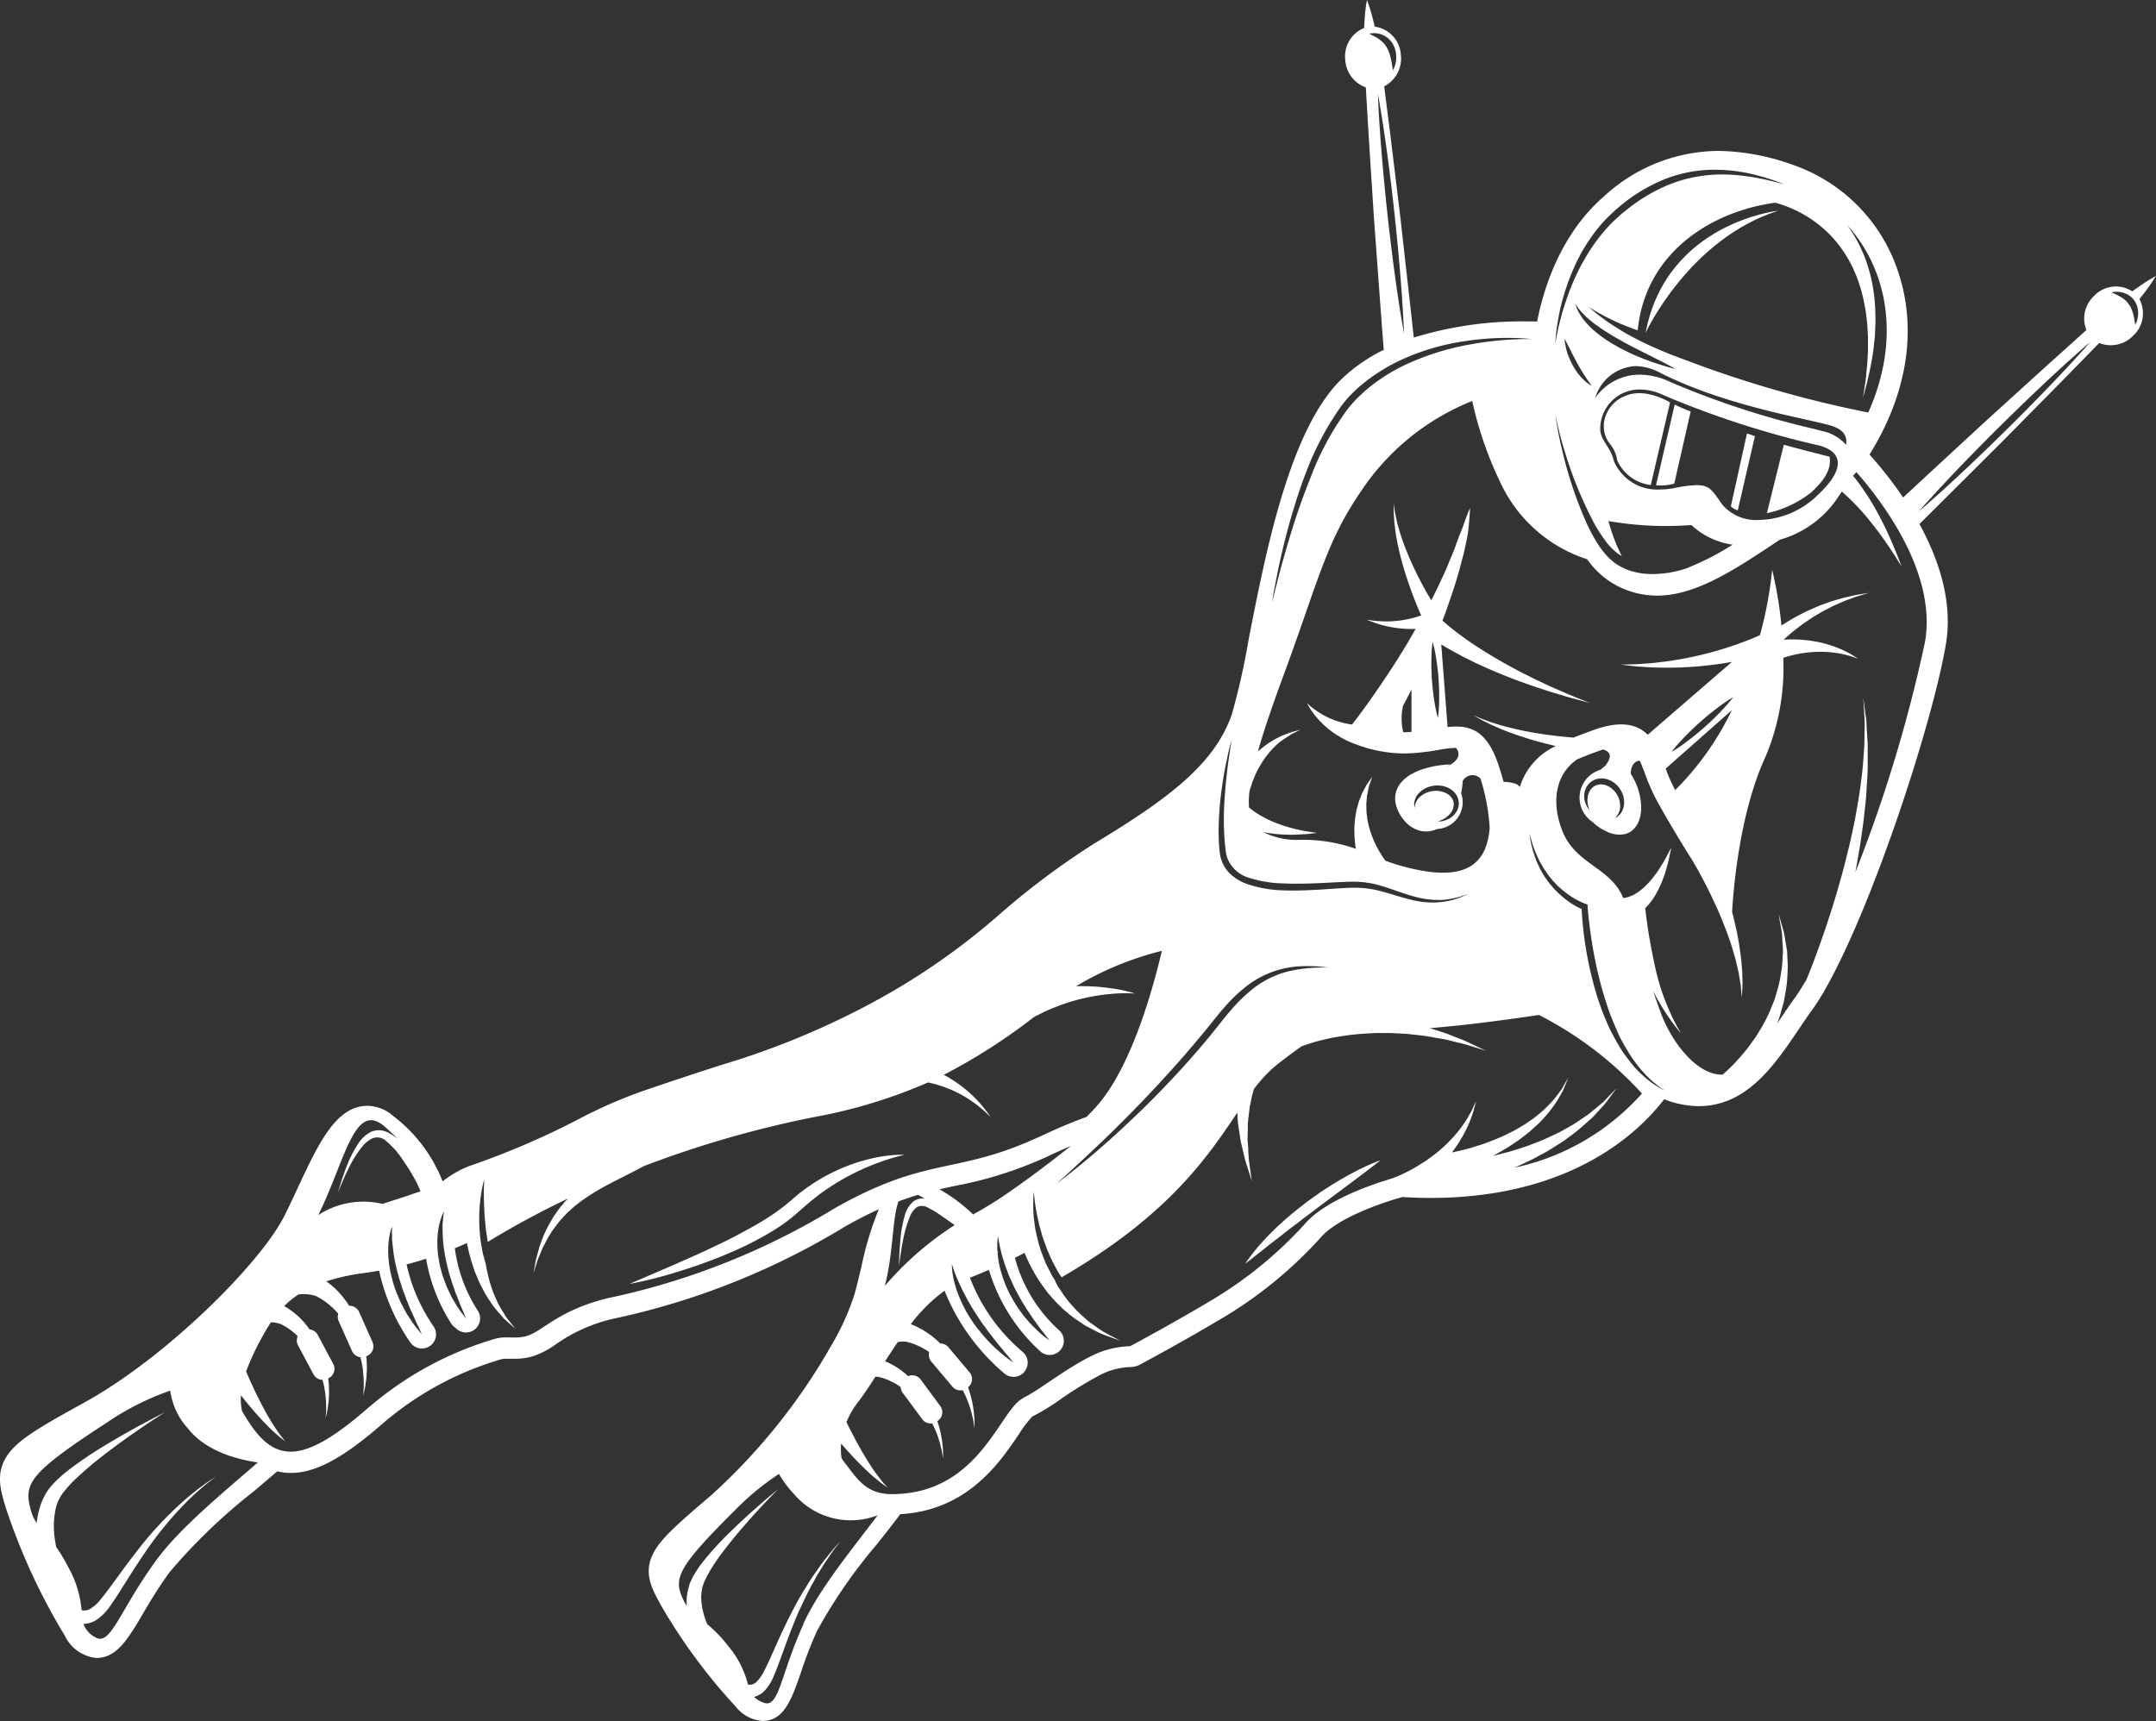 <svg id="Group_17" data-name="Group 17" xmlns="http://www.w3.org/2000/svg" xmlns:xlink="http://www.w3.org/1999/xlink" width="162.806" height="130" viewBox="0 0 162.806 130">
  <rect x="0" y="0" width="162.806" height="130" fill="#333333" stroke="none"/>
  <defs>
    <clipPath id="clip-path">
      <rect id="Rectangle_10" data-name="Rectangle 10" width="162.806" height="130" fill="#fff"/>
    </clipPath>
  </defs>
  <g id="Group_8" data-name="Group 8" clip-path="url(#clip-path)">
    <path id="Path_6" data-name="Path 6" d="M6.468,105.873c6.11-3.386,13.21-10.457,15.015-14.055.341-.681.68-1.407,1.007-2.11,1.548-3.319,2.883-6.186,5.25-6.186a3,3,0,0,1,1.945.761,11.439,11.439,0,0,1,3.737,4.938l.081-.057a7.786,7.786,0,0,1,1.949-1.1,60.072,60.072,0,0,0,8.135-3.482,36.72,36.72,0,0,1,5.054-2.214c2.405-.823,4.262-1.427,5.755-1.911a60.727,60.727,0,0,0,11.393-4.684A51.721,51.721,0,0,0,75.659,68.9,58.386,58.386,0,0,1,82.7,63.666c5.684-3.433,9.01-5.993,10.311-9.688a52.721,52.721,0,0,0,1.272-5.648c1.317-6.745,3.121-15.981,7.085-19.762a12.7,12.7,0,0,1,3.125-2.146c-.1-1.234-.2-2.591-.307-4.021-.14-1.915-.289-3.958-.439-6-.132-2.044-.263-4.088-.386-6-.079-1.343-.154-2.621-.223-3.8a2.348,2.348,0,0,1-1.553-2.073,2.308,2.308,0,0,1,1.426-2.414c.01-.247.024-.478.038-.685A11.967,11.967,0,0,1,103.222,0a11.969,11.969,0,0,1,.431,1.374c.051.194.1.41.158.639a2.284,2.284,0,0,1,1.973,2.157,2.341,2.341,0,0,1-1.26,2.348c.146,1.155.305,2.408.473,3.727.231,1.906.478,3.939.725,5.973.228,2.035.458,4.07.671,5.978.132,1.159.254,2.264.365,3.3a27.594,27.594,0,0,1,8.366-1.221c.346,0,.665,0,.951.014.437-2.28,1.675-6.548,5.061-9.469a12.835,12.835,0,0,1,8.629-3.422,17.135,17.135,0,0,1,5.5,1.011,12.761,12.761,0,0,1,8.1,8.211c1.419,4.339.638,9.165-2.193,13.712a29.884,29.884,0,0,1,2.537,3.244q.832-.774,1.725-1.6l4.539-4.194,4.576-4.154,3-2.7a2.339,2.339,0,0,1,.562-2.559,2.273,2.273,0,0,1,2.907-.364c.186-.138.366-.266.529-.377a12.745,12.745,0,0,1,1.252-.783,12.418,12.418,0,0,1-.833,1.219c-.124.163-.262.34-.411.527a2.3,2.3,0,0,1-.465,2.756,2.337,2.337,0,0,1-2.57.557l-2.835,2.9-4.34,4.4c-1.489,1.486-2.98,2.97-4.376,4.361-.7.7-1.38,1.376-2.027,2.014,1.456,2.656,2.549,5.884,1.992,9.117-1.066,6.181-5.652,20.08-9.2,26.181l-.043.128-.026-.01c-.287.488-.568.93-.839,1.3-.328.454-.649.93-.989,1.433-1.843,2.727-3.931,5.818-7.572,5.818a7.2,7.2,0,0,1-2.6-.524c-1.863,2.447-6.98,7.455-17.635,7.455-.694,0-1.409-.022-2.128-.066-1.473.4-4.859,1.554-6.14,3.023a32.1,32.1,0,0,1-7.816,6.328c-2.748,1.637-5.824,3.283-5.855,3.3a1.587,1.587,0,0,1-.755.19h-.03a5.411,5.411,0,0,0-2.114.537,27.657,27.657,0,0,0-3.114,1.9,16.1,16.1,0,0,1-2.13,1.3,9.288,9.288,0,0,0-1.025,1.361c-1.466,2.167-3.888,5.723-8.938,6.013-.542.724-1.136,1.476-1.745,2.246a38.948,38.948,0,0,0-4.554,6.591,32.115,32.115,0,0,0-1.2,3.1c-.711,2.055-1.273,3.68-2.917,3.68a2.843,2.843,0,0,1-2.029-1.1,42.849,42.849,0,0,1-5.58-7.55c-.746-1.342-1.391-2.5-.634-4,.557-1.106,1.826-2.217,4.415-4.427a45.7,45.7,0,0,0,8.74-10.769c.081-.151.165-.3.252-.438a18.86,18.86,0,0,0,1.807-3.989c.18-.666.349-1.373.513-2.055a24.249,24.249,0,0,1,1.308-4.321c-.768.349-1.606.774-2.537,1.3A55.9,55.9,0,0,1,46.24,99.618a12.385,12.385,0,0,0-4.246,1.9,6.606,6.606,0,0,1-1.778.928,4.925,4.925,0,0,1-1.394.18c-.109,0-.216,0-.323,0-.083,0-.166,0-.251,0a1.41,1.41,0,0,0-.432.046,24.014,24.014,0,0,0-8.91,4.839c-3,2.62-5.075,3.738-6.945,3.738a4.408,4.408,0,0,1-1.024-.123c-.57.494-1.164,1-1.771,1.51a42.9,42.9,0,0,0-6.372,6.124,35.414,35.414,0,0,0-1.978,3.084c-1.16,1.962-2,3.379-3.536,3.379a2.962,2.962,0,0,1-2.38-1.673A47.291,47.291,0,0,1,.53,114.158c-.513-1.616-.956-3.011.194-4.47.845-1.074,2.461-2,5.745-3.814M104.723,3.6a1.934,1.934,0,0,1,.137.273c.026.1.079.19.1.29s.055.194.074.288.035.185.056.269c.055.354.092.59.092.59a1.743,1.743,0,0,0,.213-.586,2.162,2.162,0,0,0,.025-.65,2.042,2.042,0,0,0-.073-.371,2.388,2.388,0,0,0-.16-.367,1.639,1.639,0,0,0-.243-.324,1.367,1.367,0,0,0-.3-.249,1.271,1.271,0,0,0-.323-.158,1.07,1.07,0,0,0-.3-.076,1.443,1.443,0,0,0-.457-.011c-.109.011-.17.024-.17.024s.057.034.151.082c.048.024.1.053.17.081a2.086,2.086,0,0,1,.2.114,1.736,1.736,0,0,1,.225.143,1.833,1.833,0,0,1,.22.177,1.553,1.553,0,0,1,.2.215,1.137,1.137,0,0,1,.168.247m1.258,20.813c-.031-.5-.061-1.21-.123-2.063-.117-1.7-.319-3.973-.563-6.236s-.537-4.523-.789-6.213c-.122-.846-.247-1.549-.324-2.042l-.137-.772s.012.285.034.784.06,1.21.123,2.061c.117,1.705.319,3.974.563,6.238s.539,4.523.791,6.213c.122.845.246,1.548.323,2.04l.137.773s-.012-.285-.034-.784m55.105-.674c.021.084.037.168.056.246.056.312.082.544.082.544a1.463,1.463,0,0,0,.2-.542,1.8,1.8,0,0,0,.007-.608,1.613,1.613,0,0,0-.089-.344,1.53,1.53,0,0,0-.429-.613,1.919,1.919,0,0,0-.3-.2,2.389,2.389,0,0,0-.307-.119,1.48,1.48,0,0,0-.284-.051,1.438,1.438,0,0,0-.421,0c-.1.012-.155.025-.155.025s.052.03.14.073.218.088.355.171c.068.041.146.072.218.119l.22.15a1.775,1.775,0,0,1,.375.4,1.145,1.145,0,0,1,.143.237,2.715,2.715,0,0,1,.108.256c.024.088.058.174.076.259M147.011,36.75c1.265-1.154,2.918-2.727,4.541-4.329s3.212-3.239,4.382-4.491c.587-.622,1.061-1.158,1.4-1.525l.521-.588-.594.515c-.371.334-.912.8-1.541,1.381-1.266,1.154-2.919,2.727-4.542,4.329s-3.212,3.24-4.381,4.491c-.587.623-1.061,1.158-1.4,1.525l-.521.588.594-.515c.371-.334.912-.8,1.541-1.381M11.762,117.894c1.792-2.47,5.016-5.093,7.7-7.433l-.014-.01c-1.36-.19-3.857-.774-5.258-2.562a5.34,5.34,0,0,1-1.337-2.857,20.342,20.342,0,0,0-4.808,2.43c-5.869,3.821-6.27,4.591-5.719,6.594a3.1,3.1,0,0,0,.442.969,6.539,6.539,0,0,1,.338-1.469,4.972,4.972,0,0,1,.365-.768l.118-.185.03-.046a.66.66,0,0,1,.041-.056l.058-.076c.068-.094.179-.218.276-.33A10.246,10.246,0,0,1,5.215,111a29.06,29.06,0,0,1,2.576-1.747c.841-.516,1.641-.971,2.328-1.352,1.379-.758,2.317-1.222,2.317-1.222s-.887.557-2.176,1.448c-.644.447-1.389.978-2.164,1.57a28.466,28.466,0,0,0-2.326,1.95,9.216,9.216,0,0,0-1,1.091,3.2,3.2,0,0,0-.556,1.172,6.391,6.391,0,0,0-.06,2.413c.026.18.056.352.088.515a12.948,12.948,0,0,1,.966,1.625,7.963,7.963,0,0,1,.953,3.151l.007,0a.849.849,0,0,0,.657-.109,2.887,2.887,0,0,0,.794-.732c.274-.328.552-.7.839-1.092.572-.781,1.182-1.631,1.826-2.452a27.252,27.252,0,0,1,3.934-4.173c.6-.5,1.123-.887,1.5-1.143s.6-.395.6-.395-.21.154-.567.433-.851.7-1.41,1.236a26.915,26.915,0,0,0-3.594,4.374c-.58.854-1.122,1.73-1.644,2.557-.262.412-.519.813-.792,1.189a3.763,3.763,0,0,1-.988,1.016,1.961,1.961,0,0,1-1.015.33,1.807,1.807,0,0,0,.856.99c1.18.767,1.8-1.9,4.6-5.752m16.092-11.6a25.623,25.623,0,0,1,9.5-5.165,2.98,2.98,0,0,1,.9-.114c.19,0,.38.007.573.007a3.332,3.332,0,0,0,.952-.117c1.183-.34,2.353-1.921,6.08-2.846a54.364,54.364,0,0,0,17.184-6.807c7.135-4.035,9.128-2.431,15.619-5.472,1.3-.608,2.416-1.067,3.383-1.419q.289-.289.556-.578c2.079-2.188,3.828-6.488,5.137-11.965a23.735,23.735,0,0,0-6.48,2.671c.277-.007.55,0,.814,0a15.168,15.168,0,0,1,1.873.164,11,11,0,0,1,1.769.39,10.892,10.892,0,0,0-1.783.027,14.588,14.588,0,0,0-1.787.261c-.32.072-.65.14-.979.241-.331.084-.66.195-.984.31s-.642.251-.953.375-.6.29-.886.424c-.1.046-.192.1-.287.155a44.513,44.513,0,0,1-6.791,4.349l.359.191.469.3a9.475,9.475,0,0,1,.838.622,8.185,8.185,0,0,1,.683.627,6.38,6.38,0,0,1,.524.572,5.283,5.283,0,0,1,.372.463c.194.264.305.415.305.415l-.375-.351a5.443,5.443,0,0,0-.443-.383,6.458,6.458,0,0,0-.6-.454,7.982,7.982,0,0,0-.75-.472,8.9,8.9,0,0,0-.879-.429l-.477-.19-.5-.159c-.165-.058-.343-.091-.514-.135-.068-.016-.138-.027-.206-.042a38.688,38.688,0,0,1-8.6,2.616A79.321,79.321,0,0,0,48.6,88.081l-.077.042c-.3.165-.774.411-1.3.676s-1.152.578-1.785.936c-.323.174-.635.374-.961.572-.31.215-.632.428-.926.673a4.488,4.488,0,0,0-.437.372c-.138.132-.29.251-.413.393l-.382.413c-.122.14-.228.29-.341.433a9.4,9.4,0,0,0-.586.871c-.164.293-.3.58-.439.841-.112.274-.213.525-.305.748s-.141.428-.2.592l-.164.522s.036-.2.1-.539c.036-.17.057-.385.124-.619s.134-.5.212-.794c.105-.283.21-.594.341-.918a9.859,9.859,0,0,1,.494-.984c.1-.164.192-.336.3-.5l.35-.49c.114-.169.258-.315.387-.475.092-.113.192-.216.293-.32A66.61,66.61,0,0,0,36.833,93.8c-.011-.058-.022-.117-.032-.174-.037-.339-.11-.668-.132-.993S36.6,92,36.588,91.7s-.029-.582-.04-.844c-.01-.524-.02-.964,0-1.271s.016-.487.016-.487a4.743,4.743,0,0,0-.119.473,11.837,11.837,0,0,0-.2,1.273,12.338,12.338,0,0,0-.042,1.827c.009.335.053.68.089,1.03.06.349.112.7.192,1.055.072.249.135.5.21.747a4.063,4.063,0,0,0,.105.568,8.153,8.153,0,0,0,.271,1.021,6.452,6.452,0,0,0,.35.93,5.92,5.92,0,0,0,.4.8l.4.655c.14.18.264.336.365.465l.324.41-.39-.346-.452-.4-.519-.592a6.416,6.416,0,0,1-.557-.753,7.016,7.016,0,0,1-.54-.906,8.884,8.884,0,0,1-.478-1.029c-.166-.355-.258-.736-.392-1.11-.11-.38-.2-.765-.289-1.144-.011-.063-.024-.125-.036-.189-.248.113-.555.247-.911.393a11.478,11.478,0,0,0,1.749,4.74,1.064,1.064,0,0,1-1.692,1.276,1.046,1.046,0,0,1-.334-.334,13.178,13.178,0,0,1-1.893-4.889c-.46.148-.952.293-1.472.431a13.1,13.1,0,0,0,2.034,4.674,1.068,1.068,0,1,1-1.78,1.18,15.173,15.173,0,0,1-2.33-5.388c-.4.076-.817.145-1.242.2a15.241,15.241,0,0,0-2.744.611l.06.045.215.16.246.211a6.264,6.264,0,0,1,.85.923q.188.246.354.509a.789.789,0,0,1,.753.467l1.01,2.27a.79.79,0,0,1-.4,1.044l-.07.031c0,.021.006.043.007.063a9.471,9.471,0,0,1,.037.968c-.024.3-.02.572-.061.812s-.052.447-.1.616c-.074.335-.117.527-.117.527s.014-.2.038-.537c.02-.169,0-.379,0-.614s-.036-.5-.056-.788a9.117,9.117,0,0,0-.171-.915c0-.02-.012-.041-.017-.062a.788.788,0,0,1-.635-.46l-1.01-2.27a.775.775,0,0,1-.03-.555c-.117-.135-.238-.264-.364-.386a5.1,5.1,0,0,0-.782-.635l-.186-.122-.236-.127-.117-.062-.057-.031.026.016h-.009l-.012,0-.025-.007a1.666,1.666,0,0,0-.191-.052,3.013,3.013,0,0,0-.751-.07c-.1,0-.2.011-.3.02a6.793,6.793,0,0,0-1.082.881,4.4,4.4,0,0,1,.453.284c.141.11.264.182.431.335a4.316,4.316,0,0,1,.448.423,4.544,4.544,0,0,1,.391.454c.068.083.127.174.189.261a.8.8,0,0,1,.623.415l1.17,2.192a.79.79,0,0,1-.325,1.07l-.056.03c.009.073.022.148.027.22.04.329.032.643.04.928-.021.287-.02.547-.057.777s-.05.429-.092.59c-.071.323-.112.506-.112.506s.014-.187.037-.515c.017-.163,0-.362,0-.588s-.035-.48-.056-.756c-.048-.273-.083-.57-.168-.874-.014-.06-.034-.122-.05-.181a.787.787,0,0,1-.675-.415l-1.172-2.192a.787.787,0,0,1-.025-.685c-.027-.026-.052-.056-.079-.082a3.549,3.549,0,0,0-.379-.325,3.245,3.245,0,0,0-.372-.263c-.1-.077-.289-.163-.427-.242a2.086,2.086,0,0,0-.352-.1,2.924,2.924,0,0,0-.411-.045,14.65,14.65,0,0,0-.745,1.266,17.967,17.967,0,0,0-1.129,2.451c.034.079.068.161.107.251.256.588.613,1.368,1.007,2.131.2.381.4.757.607,1.106s.406.665.587.933.343.485.465.628l.187.232-.236-.182c-.155-.114-.359-.3-.607-.514s-.516-.493-.8-.792-.58-.628-.865-.963-.581-.7-.844-1.029a4.24,4.24,0,0,0,.084,1.188c.174.3.356.59.537.866.938,1.431,1.9,2.2,3.135,2.2,1.447,0,3.274-1.055,5.891-3.342m32.825,16.346c1.168-2.586,3.64-5.59,5.613-8.2a5.628,5.628,0,0,1-6.346-1.63,8.174,8.174,0,0,1-1.11-1.491,19.741,19.741,0,0,0-3.306,2.728c-4.49,4.454-4.7,5.21-3.86,6.891a3.007,3.007,0,0,0,.2.336c0-.189-.01-.376,0-.572a4.4,4.4,0,0,1,.138-.777l.055-.195.027-.1.015-.041,0,0,0-.01.01-.021.019-.04.149-.325c.115-.222.271-.473.411-.69s.293-.415.449-.608c.312-.392.638-.763.966-1.122s.66-.7.988-1.015c.654-.644,1.282-1.221,1.827-1.708,1.092-.971,1.849-1.58,1.849-1.58s-.69.685-1.673,1.757c-.49.539-1.052,1.174-1.628,1.872-.289.349-.577.716-.864,1.092s-.557.768-.812,1.167c-.128.2-.236.4-.355.6-.1.2-.187.369-.273.578l-.114.339-.015.042-.007.021,0,.01,0,0c0,.01.022-.063.011-.03l-.011.074-.025.149a3.39,3.39,0,0,0-.042.593,5.176,5.176,0,0,0,.185,1.155,7.475,7.475,0,0,0,.264.771A10.567,10.567,0,0,1,55,124.334a7.277,7.277,0,0,1,1.481,2.891.851.851,0,0,0,.094.02.737.737,0,0,0,.547-.21,2.974,2.974,0,0,0,.561-.791c.177-.341.355-.717.532-1.116.357-.794.733-1.657,1.144-2.5.2-.423.419-.841.634-1.251s.437-.807.67-1.182.452-.738.676-1.074.451-.643.652-.931.413-.532.586-.758.34-.411.474-.566l.422-.483-.386.513c-.123.163-.276.357-.431.6s-.348.494-.527.793-.39.613-.578.966-.4.716-.591,1.107-.383.8-.576,1.21-.366.844-.536,1.276c-.345.861-.655,1.736-.958,2.563-.15.412-.3.814-.47,1.2a3.709,3.709,0,0,1-.678,1.085,1.735,1.735,0,0,1-.8.472,2.06,2.06,0,0,0,.711.427c1.178.468,1.249-2.012,3.025-5.941m16.593-17.084c1.026-.444,3.133-2.171,5.219-3.193a6.934,6.934,0,0,1,2.833-.7h.016s3.042-1.625,5.791-3.263a30.728,30.728,0,0,0,7.428-6c1.553-1.781,5.065-2.966,6.531-3.4l.086-.031c.05-.017.13-.047.241-.093.216-.087.527-.223.892-.412.184-.093.381-.2.585-.32s.415-.253.635-.391.436-.3.654-.463.441-.334.643-.525a8.018,8.018,0,0,0,.606-.572q.143-.149.287-.294l.257-.305a5.716,5.716,0,0,0,.465-.6,4.825,4.825,0,0,0,.377-.573q.162-.279.293-.506l.189-.411c.105-.23.166-.36.166-.36s-.037.139-.1.383c-.034.123-.072.272-.118.443l-.2.561a5.457,5.457,0,0,1-.282.65,6.136,6.136,0,0,1-.37.706c-.071.119-.141.242-.213.366s-.161.237-.244.357c-.092.143-.194.282-.3.418.248-.05.535-.113.859-.192.262-.074.554-.139.85-.237s.618-.19.938-.312.649-.252.982-.391.654-.314.988-.472c.315-.184.64-.359.942-.555.29-.212.606-.392.861-.622a7.858,7.858,0,0,0,.747-.659,8.284,8.284,0,0,0,.608-.659c.17-.223.325-.427.462-.608s.215-.367.3-.508l.256-.452-.194.482c-.066.151-.13.345-.235.552s-.244.431-.386.68a8.734,8.734,0,0,1-.535.76,8.432,8.432,0,0,1-.683.787c-.238.276-.535.5-.812.768-.289.248-.6.475-.911.714-.324.211-.639.443-.969.633s-.654.39-.98.55l0,0c.408-.088.817-.206,1.241-.313.469-.138.943-.292,1.416-.451.459-.187.939-.34,1.381-.554s.9-.393,1.3-.638a11.513,11.513,0,0,0,1.163-.694l.521-.355.249-.169.221-.185.8-.664c.225-.211.4-.413.56-.572l.485-.506-.415.566c-.137.177-.289.406-.488.648l-.715.777-.2.218-.23.2-.484.432a12.341,12.341,0,0,1-1.1.871c-.384.308-.823.554-1.255.835s-.9.505-1.359.763c-.468.231-.942.455-1.414.664l-.046.019a17.871,17.871,0,0,0,9.631-5.6,27.161,27.161,0,0,0-7.779-5.934c-2.055.307-5.484.783-8.238.992l1.005.326c.388.122.74.284,1.071.408s.633.242.89.374l.673.318.583.276-.617-.191-.706-.217c-.269-.092-.586-.156-.925-.241s-.7-.185-1.1-.248l-1.235-.215-1.325-.15c-.454-.022-.912-.057-1.37-.07-.459.007-.915-.015-1.364.017s-.887.045-1.308.1c-.423.037-.828.105-1.209.166s-.737.14-1.062.216-.621.154-.876.235-.474.153-.654.212l-.146.056c-.509.35-1.082.776-1.765,1.306a10.316,10.316,0,0,0-1.839,1.921,5.931,5.931,0,0,0-.208.808l-.115.551c-.022.187-.043.374-.066.558s-.041.371-.062.555-.011.366-.017.546c0,.36-.035.711,0,1.043s.038.649.057.939a7.493,7.493,0,0,0,.086.794c.032.236.061.442.084.612.047.341.074.536.074.536l-.164-.515c-.052-.164-.115-.364-.187-.593a7.3,7.3,0,0,1-.222-.778c-.068-.29-.143-.6-.221-.937s-.114-.694-.177-1.065c-.025-.187-.061-.376-.078-.571s-.024-.391-.035-.591c0-.035,0-.072-.006-.107-2.212,3.267-5.1,7.7-13.27,12.438-.11-.173-.235-.338-.328-.519l-.3-.563c-.2-.37-.344-.762-.509-1.128-.122-.383-.282-.742-.37-1.1-.051-.179-.1-.351-.148-.52s-.078-.335-.115-.493c-.078-.315-.119-.612-.176-.871-.035-.262-.077-.491-.093-.681-.046-.38-.056-.6-.056-.6l-.017.158c-.01.1-.027.254-.03.447s0,.427,0,.7c.02.268.019.576.072.9.021.165.043.338.067.515s.073.359.112.545a11.9,11.9,0,0,0,.313,1.163l.227.6a4.316,4.316,0,0,0,.261.6l.3.594c.093.184.212.352.321.527l-.02.011.2.385.357.53a7.779,7.779,0,0,0,.773.983,7.417,7.417,0,0,0,.839.828c.143.123.269.261.416.362l.422.3a8.333,8.333,0,0,0,.755.505l.622.329.546.288-.58-.21-.671-.243a8.81,8.81,0,0,1-.834-.4l-.475-.244c-.165-.084-.314-.206-.479-.313a7.858,7.858,0,0,1-1-.742,8.605,8.605,0,0,1-.967-.93l-.463-.518-.413-.567a10.873,10.873,0,0,1-.746-1.188c-.225-.406-.41-.824-.59-1.229l-.022-.057c-.217.114-.459.24-.727.372a11.288,11.288,0,0,0,3.365,5.5,1.067,1.067,0,1,1-1.476,1.543,13.628,13.628,0,0,1-3.852-6.131c-.443.192-.923.391-1.432.593a13.712,13.712,0,0,0,4,5.618,1.068,1.068,0,0,1-1.419,1.6,16,16,0,0,1-4.5-6.236,12.2,12.2,0,0,0-2.547,2.524c.043.019.088.035.133.055l.225.1a2.309,2.309,0,0,1,.247.12,5.115,5.115,0,0,1,.52.3,6.685,6.685,0,0,1,.93.721c.058.053.113.112.17.168a.781.781,0,0,1,.613.278l1.6,1.9a.791.791,0,0,1-.1,1.113l-.016.014c.036.107.073.215.108.319a9.068,9.068,0,0,1,.227.9,7.708,7.708,0,0,1,.112.768c.019.231.046.428.041.594,0,.329,0,.516,0,.516s-.03-.185-.079-.509c-.019-.161-.074-.354-.125-.573a7.25,7.25,0,0,0-.217-.725,8.512,8.512,0,0,0-.343-.822c-.041-.082-.084-.168-.128-.252a.79.79,0,0,1-.773-.261l-1.6-1.9a.79.79,0,0,1-.156-.716,5.475,5.475,0,0,0-.851-.479,3.677,3.677,0,0,0-.4-.16l-.1-.036-.12-.033-.237-.065a2.01,2.01,0,0,0-.668.021c-.329.482-.645.969-.952,1.45l.014.006.233.1c.082.038.179.092.268.139a4.216,4.216,0,0,1,.514.313c.168.105.316.235.473.356.081.066.154.139.232.209a.791.791,0,0,1,.949.253l1.478,2a.791.791,0,0,1-.165,1.106l-.056.042c.009.027.022.057.031.084a8.883,8.883,0,0,1,.241.886c.042.282.1.532.117.762s.047.424.042.59c0,.325,0,.511,0,.511l-.078-.5c-.019-.16-.078-.35-.127-.568s-.14-.455-.22-.716a8.566,8.566,0,0,0-.354-.807c-.012-.026-.029-.051-.041-.077a.786.786,0,0,1-.745-.309l-1.479-2a.791.791,0,0,1-.154-.437c-.093-.063-.185-.129-.279-.185a4.025,4.025,0,0,0-.436-.236,2.991,2.991,0,0,0-.421-.18c-.069-.024-.127-.05-.2-.073l-.246-.066-.12-.034-.03-.009h0l.027.009h-.019l-.047,0a1.3,1.3,0,0,0-.139,0c-.453.709-.89,1.37-1.319,1.925a6.4,6.4,0,0,0-.864,1.5l.024.05c.282.576.675,1.339,1.1,2.083.213.372.438.737.655,1.077s.437.644.629.9.365.469.494.606.2.223.2.223l-.246-.173c-.16-.105-.371-.278-.629-.484s-.539-.469-.838-.755-.607-.6-.908-.922-.609-.664-.885-.983a4.49,4.49,0,0,0,.035,1.1,4.608,4.608,0,0,0,.262.381c.853,1.066,1.53,2.337,3.525,2.337,6.666,0,8.186-6.492,9.941-7.252m59.067-31.449q.087-.214.226-.552c.228-.565.537-1.381.892-2.369.169-.5.367-1.03.549-1.6s.385-1.175.571-1.806.374-1.282.557-1.947.339-1.348.513-2.028c.156-.683.3-1.37.438-2.047.114-.68.244-1.348.338-2s.179-1.282.231-1.884.094-1.17.124-1.7c.007-.527.015-1.011.021-1.44s-.036-.8-.045-1.11c-.037-.617-.058-.969-.058-.969l.127.963c.031.307.113.679.124,1.11s.052.917.082,1.448c.007.531,0,1.107,0,1.718s-.066,1.25-.1,1.916-.132,1.347-.2,2.044c-.094.693-.187,1.4-.3,2.1-.114.633-.212,1.271-.336,1.894a109.412,109.412,0,0,0,5.266-17.417c.892-5.175-3.195-10.554-5.184-12.817l-.254.282q.177.21.382.48a18.785,18.785,0,0,1,1.577,2.506c.252.468.484.944.691,1.394s.388.872.537,1.239c.3.73.475,1.221.475,1.221s-.271-.451-.7-1.106c-.213-.328-.468-.7-.753-1.1s-.6-.809-.921-1.208a17.9,17.9,0,0,0-1.908-2.037c-.079-.071-.155-.137-.227-.2-.123.186-.248.375-.381.57a7.828,7.828,0,0,1-4.31,3.07c-.035.024-.067.047-.1.069-3.273,2.184-6.22,4.151-9.167,4.151a6.55,6.55,0,0,1-3.284-.895,6.446,6.446,0,0,1-1.988-1.852,10.916,10.916,0,0,1-6.557-5.808,27.777,27.777,0,0,1-2.121-6.145,18.123,18.123,0,0,0-8.417,6.845c-2.625,3.825-3.257,6.886-5.7,13.515-.982,2.66-1.633,4.567-2.069,6.114l.058-.055.29-.236a5.075,5.075,0,0,1,.585-.419,4.465,4.465,0,0,1,.58-.333l.272-.141.267-.1c.173-.065.324-.132.465-.174l.369-.1.319-.083-.3.148-.334.169c-.125.068-.258.166-.407.259l-.228.15L96.7,56a4.342,4.342,0,0,0-.465.417,4.817,4.817,0,0,0-.446.489l-.212.263-.191.282a7.5,7.5,0,0,0-.633,1.159c-.077.2-.161.38-.218.565s-.117.352-.161.513c-.007.031-.015.058-.022.088a6.179,6.179,0,0,0-.036,1.208c.1.086.233.192.4.31a7.119,7.119,0,0,0,.784.474,8.76,8.76,0,0,0,.989.439c.176.061.35.134.529.184s.351.113.524.154c.345.092.671.164.956.215s.522.083.689.112l.264.037-.264.031c-.169.016-.411.057-.7.069s-.635.038-1.007.038c-.186,0-.377-.01-.573-.015s-.395-.03-.6-.045c-.309-.031-.617-.081-.916-.139a5.65,5.65,0,0,0,2.791.582,12.034,12.034,0,0,1,4.206.68c-.01-.057-.02-.114-.029-.173-.036-.243-.058-.5-.077-.755,0-.261-.026-.518,0-.779a5.631,5.631,0,0,1,.076-.769c.02-.127.036-.251.06-.371s.062-.238.092-.355a4.091,4.091,0,0,1,.213-.652c.038-.1.076-.2.113-.293s.091-.177.134-.261c.089-.165.161-.318.241-.444l.221-.319.191-.273-.109.315c-.034.1-.076.218-.123.356s-.067.3-.105.474c-.017.087-.036.176-.055.268s-.017.192-.026.293a3.525,3.525,0,0,0-.025.622l.007.325c.009.109.026.221.04.331a4.671,4.671,0,0,0,.12.66c.038.218.125.432.184.64.076.206.153.407.237.6a8.118,8.118,0,0,0,.534.993c.117.185.225.339.319.465a15.619,15.619,0,0,0,2.717.743c3.823.7,4.967-.928,5.152-3.224a15.68,15.68,0,0,0-.688-3.713A.831.831,0,0,0,110.45,59c0,.092-.012.225-.032.392-.017.144-.042.321-.083.513a2.029,2.029,0,0,1-1.822,2.709,1.968,1.968,0,0,1-1.25.14,2.276,2.276,0,0,1-1.241-.808,2.939,2.939,0,0,1-.634-1.255,1.852,1.852,0,0,1,.319-1.469,2.747,2.747,0,0,1,.942-.788,4.421,4.421,0,0,1,.921-.382,7.042,7.042,0,0,1,1.409-.278,5.025,5.025,0,0,1,.541-.031s-.145.083-.388.216c.794-.35,1.294-.865.815-1.476a9.187,9.187,0,0,0-1.34.16,16.466,16.466,0,0,1-2.465.264,10.418,10.418,0,0,1-3.685-.663l0-.006c-.074-.025-.145-.047-.226-.078a7.038,7.038,0,0,1-1.75-.974c-.145-.1-.276-.227-.41-.338s-.249-.24-.366-.352-.215-.241-.314-.351a3.942,3.942,0,0,1-.257-.33c-.073-.105-.149-.194-.2-.285L98.8,53.3l-.12-.2.176.151.2.17c.074.068.174.129.272.2a3.608,3.608,0,0,0,.329.223c.123.071.243.154.38.221s.271.144.417.2.288.128.441.174a6.161,6.161,0,0,0,1.2.283l.211-.272c.314-.408.757-1,1.271-1.735s1.1-1.595,1.709-2.537c.307-.469.6-.967.915-1.467l.7-1.211a8.741,8.741,0,0,1-1.45-.071,8.554,8.554,0,0,1-.854-.159c-.268-.067-.514-.135-.72-.21s-.376-.137-.493-.184l-.184-.074.2.03c.124.02.3.05.515.066s.462.034.726.037a8.133,8.133,0,0,0,.824-.04,7.748,7.748,0,0,0,1.486-.292c.15-.045.268-.088.367-.125-.094-.207-.273-.614-.483-1.147a29.915,29.915,0,0,1-.977-2.914c-.145-.54-.273-1.082-.371-1.6s-.16-1-.2-1.41l-.037-.566c-.015-.168,0-.316-.006-.437,0-.241,0-.379,0-.379s.019.137.052.375c.02.119.029.264.067.427s.073.348.117.549c.1.4.228.856.395,1.339s.366.989.58,1.488a29.131,29.131,0,0,0,1.343,2.663q.151.264.278.475c.225-.439.451-.872.642-1.3.236-.51.475-1,.663-1.481s.4-.925.541-1.352.3-.81.439-1.153.236-.649.328-.9c.191-.5.315-.784.315-.784s-.007.305-.047.844c-.03.266-.051.594-.1.966s-.144.783-.238,1.235-.238.93-.369,1.443-.3,1.043-.475,1.594-.375,1.113-.576,1.687c-.083.246-.177.488-.273.731.047.043.1.093.163.146.254.228.644.544,1.129.906.242.182.51.374.8.571s.6.4.921.608c.65.4,1.357.827,2.081,1.218.362.195.724.4,1.088.575s.717.37,1.071.53l1.014.474.92.4c.568.256,1.055.434,1.39.576l.531.215-.552-.149c-.35-.1-.858-.22-1.453-.406l-.968-.29-1.072-.352c-.374-.118-.751-.264-1.141-.4s-.777-.294-1.168-.447c-.782-.307-1.551-.649-2.27-.983-.354-.179-.7-.339-1.024-.513s-.628-.334-.906-.494c-.236-.135-.449-.263-.647-.383l.479,6.241c1.5-.164,2.863.084,3.774,2.667.127.357.293.868.454,1.473.913.022,1.16.268,1.225.393a5.031,5.031,0,0,1,2.719-3.1c-.614-.143-1.28-.313-1.939-.51-.561-.173-1.117-.356-1.631-.551-.254-.1-.505-.189-.733-.293s-.449-.192-.647-.288c-.393-.194-.719-.356-.936-.49l-.346-.2.366.158c.23.107.571.231.979.376.2.072.431.135.666.21s.491.133.752.2c.524.133,1.087.249,1.653.354,1.133.2,2.276.328,3.134.395l.032,0c.485-.2,1-.392,1.541-.585,2.081-.741,3.278-.393,4.051.369l6.357-5.5c-.12.021-.24.043-.362.063-.691.115-1.43.208-2.171.272-.369.04-.741.05-1.1.073s-.722.019-1.069.029-.681-.01-1-.012-.616-.025-.89-.043c-.551-.029-1.008-.083-1.325-.12l-.5-.057.5-.012c.32-.006.777-.014,1.322-.061.272-.019.567-.036.877-.078s.638-.063.974-.12.683-.1,1.033-.17.7-.13,1.056-.218c.7-.158,1.4-.345,2.042-.546s1.232-.408,1.729-.6c.4-.154.735-.3,1-.418a29.723,29.723,0,0,0,.922-4.935,29.945,29.945,0,0,1,.7,4.21l.33-.215c.252-.15.5-.313.776-.454s.542-.29.823-.421.563-.252.841-.371.565-.208.833-.309.541-.165.791-.243.494-.13.717-.181.424-.1.608-.133l.473-.077.411-.067-.4.12-.457.137c-.176.051-.369.133-.581.208s-.442.159-.675.269-.489.2-.736.336-.511.248-.762.4-.513.292-.758.46-.494.326-.726.5-.458.351-.674.521q-.356.3-.663.585a9.932,9.932,0,0,1,2.343.129,8.379,8.379,0,0,1,1.285.326,5.991,5.991,0,0,1,.566.213,3.881,3.881,0,0,1,.488.225,5.71,5.71,0,0,1,.694.391l.254.159-.284-.1a5.666,5.666,0,0,0-.75-.218,3.96,3.96,0,0,0-.506-.1,5.58,5.58,0,0,0-.568-.074,7.777,7.777,0,0,0-1.23-.022,8.893,8.893,0,0,0-2.218.408l-.105.035a17.319,17.319,0,0,1-1.321,7.422c-2.017,4.335-2.46,10.269-2.543,11.769.027.1.053.206.082.308.088.381.176.763.263,1.138.07.38.148.748.2,1.111s.109.711.141,1.045.055.649.079.941c.006.292.014.558.019.8s-.016.443-.02.612c-.019.336-.029.53-.029.53s-.017-.192-.047-.529c-.021-.168-.021-.371-.067-.6l-.129-.772c-.065-.28-.135-.582-.209-.9s-.186-.648-.283-.99-.232-.689-.351-1.044c-.135-.349-.273-.7-.41-1.057-.153-.35-.292-.7-.452-1.041s-.308-.675-.469-.993c-.309-.64-.626-1.225-.9-1.723-.15-.267-.288-.506-.41-.717-.541-.854-1.731-2.768-2.763-4.663a14.785,14.785,0,0,1-.818-1.885c-.141-.376-.267-.7-.392-.985-.323-.025-.712.32-.679,1,.02.03.037.053.058.087a4.678,4.678,0,0,1,.556,1.293,4.345,4.345,0,0,1,.155.954,2.886,2.886,0,0,1-.146,1.152,1.782,1.782,0,0,1-.364.623A1.439,1.439,0,0,1,122.7,63a2.153,2.153,0,0,1-1.41-.213l-.145-.069-.14-.079a2.509,2.509,0,0,1-.253-.155,3.159,3.159,0,0,1-.489-.4,2.2,2.2,0,0,1,.6-3.947c.129-.117.252-.217.356-.3.382-.515.585-.988-.159-1.232-.052.019-.1.032-.155.052-.69.244-1.3.474-1.833.709-1.71,1.214-1.886,3.343-1.11,5.355,1,2.591,3.682,2.778,4.611,5.106l.032,0a1.3,1.3,0,0,0,.226-.046.905.905,0,0,0,.242-.074l.254-.1.253-.154a3.583,3.583,0,0,0,.505-.38,6.228,6.228,0,0,0,.47-.47,5.848,5.848,0,0,0,.417-.518,4.263,4.263,0,0,0,.361-.52l.307-.488c.175-.312.308-.581.407-.767l.154-.294s-.024.118-.067.324-.1.506-.185.864c-.052.176-.108.367-.166.57a4.7,4.7,0,0,1-.217.635,6.991,6.991,0,0,1-.285.673,7.483,7.483,0,0,1-.376.678,4.982,4.982,0,0,1-.487.644c-.065.068-.127.137-.19.2l.012,0,.045.411c.032.266.082.648.151,1.106s.16.992.268,1.564c.058.285.118.58.177.879s.132.608.2.9c.073.31.153.594.238.885s.184.575.28.848c.2.546.411,1.047.608,1.472a13.751,13.751,0,0,0,.732,1.383,13.87,13.87,0,0,1-.954-1.256c-.268-.391-.566-.86-.856-1.383-.1-.181-.2-.376-.3-.568.175.511.357,1.033.557,1.585.884,2.429,2.853,4.812,4.7,4.733.13-.11.273-.247.442-.4.184-.189.406-.392.623-.638s.459-.508.69-.805c.247-.287.462-.621.706-.954.22-.347.452-.707.657-1.09a11.255,11.255,0,0,0,.56-1.193l.248-.616c.062-.212.123-.423.185-.633a8.4,8.4,0,0,0,.28-1.256,7.653,7.653,0,0,0,.128-1.2c.01-.192.031-.381.031-.563s-.02-.357-.029-.526c-.025-.338-.019-.654-.066-.926s-.089-.511-.124-.706l-.109-.619s.065.218.176.6c.056.192.124.427.2.7s.105.586.169.927c.027.171.057.35.087.535s.021.38.032.58a8.154,8.154,0,0,1,0,1.257,8.909,8.909,0,0,1-.149,1.345q-.061.343-.123.689l-.189.68a7.983,7.983,0,0,1-.316.961c.442-.652.877-1.307,1.322-1.922.258-.357.527-.784.805-1.262M121.127,16.7a12.293,12.293,0,0,0-1.369,1.814,9.059,9.059,0,0,0-.535.941c-.168.312-.31.626-.441.936a16.974,16.974,0,0,0-.652,1.772,15.261,15.261,0,0,0-.39,1.541c-.093.465-.158.871-.2,1.208a9.812,9.812,0,0,0-.092,1.061s.015-.1.042-.276.084-.438.151-.768.168-.727.293-1.178.29-.953.483-1.494a16.378,16.378,0,0,1,.72-1.705c.141-.3.294-.6.472-.89.084-.149.171-.3.258-.451l.288-.444a12.863,12.863,0,0,1,1.352-1.716c.249-.276.537-.516.805-.779.278-.233.593-.485.892-.716a12.96,12.96,0,0,1,1.906-1.188,10.812,10.812,0,0,1,2.025-.8,11.482,11.482,0,0,1,2.009-.355c.325-.032.643-.029.951-.04.307.014.606.012.891.04.57.048,1.092.118,1.554.2l.644.122.544.128c.329.073.583.15.76.192s.269.071.269.071l-.261-.1c-.171-.058-.415-.169-.74-.266l-.535-.17-.64-.174a12.606,12.606,0,0,0-1.565-.3c-.29-.042-.6-.055-.911-.084-.316,0-.645-.024-.983-.006a10.065,10.065,0,0,0-2.106.29,10.349,10.349,0,0,0-2.137.789,13.208,13.208,0,0,0-2.008,1.231c-.309.243-.6.477-.9.738-.279.277-.58.534-.838.823M24.012,91.784a6.251,6.251,0,0,1,4.875-.856c.379-.125.767-.251,1.173-.381l.855-.277.158-.058c.227-.082.453-.159.676-.233a5.862,5.862,0,0,0-.252-.586,12.927,12.927,0,0,0-1.013-1.677,6.237,6.237,0,0,0-1.443-1.628.954.954,0,0,0-.889-.122,2.166,2.166,0,0,0-.8.638A8.617,8.617,0,0,0,26.3,88.293c-.264.53-.454.988-.591,1.307l-.2.505s.057-.19.155-.522.251-.807.467-1.365a8.832,8.832,0,0,1,.923-1.848,2.563,2.563,0,0,1,.906-.854,1.406,1.406,0,0,1,.7-.15,1.714,1.714,0,0,1,.683.189,3.324,3.324,0,0,1,.712.5,11.76,11.76,0,0,0-1.074-1.019c-2.248-1.878-2.956,2.761-4.958,6.753m5.349,3.59c.031.258.077.522.13.789.071.263.127.535.211.8s.168.527.277.777.206.5.324.727.236.449.349.657.244.388.356.56a7.994,7.994,0,0,0,.592.8l.242.287-.153-.344c-.093-.22-.257-.515-.413-.889-.081-.185-.17-.384-.269-.591s-.174-.439-.273-.668-.171-.478-.272-.72-.164-.5-.249-.75-.146-.509-.22-.76c-.052-.253-.125-.5-.169-.745s-.093-.479-.12-.706-.053-.439-.077-.639-.032-.382-.034-.545-.006-.307-.006-.424c0-.236.017-.374.017-.374a2.918,2.918,0,0,0-.122.359,5.356,5.356,0,0,0-.161.987,7.414,7.414,0,0,0,.04,1.416m5.589,3.911.227.29-.135-.344c-.083-.221-.235-.515-.371-.89-.072-.185-.15-.385-.238-.592s-.15-.439-.237-.668-.143-.478-.23-.719-.134-.5-.2-.75-.11-.506-.166-.756c-.036-.252-.087-.5-.112-.741s-.056-.477-.061-.7-.014-.434-.019-.632,0-.377.021-.536.026-.3.038-.415c.031-.231.06-.362.06-.362a2.606,2.606,0,0,0-.161.335,4.858,4.858,0,0,0-.262.949,6.72,6.72,0,0,0-.084,1.4c.012.256.036.52.071.786.053.264.087.536.156.8s.134.529.23.779.174.5.283.732.21.453.312.661.225.392.329.566a7.434,7.434,0,0,0,.552.805m38.9,1.1c.173.22.346.433.521.632s.357.382.526.557.346.323.5.464a8.813,8.813,0,0,0,.8.639l.316.223-.244-.3c-.154-.192-.392-.446-.65-.774l-.428-.516c-.144-.19-.3-.39-.458-.59s-.3-.428-.47-.64-.307-.451-.463-.676-.294-.462-.438-.69c-.125-.238-.278-.459-.391-.689s-.241-.446-.34-.659-.194-.417-.283-.6c-.16-.381-.287-.7-.366-.936s-.115-.367-.115-.367a3.273,3.273,0,0,0,.012.39,6.486,6.486,0,0,0,.181,1.013c.06.2.114.431.2.658a7.51,7.51,0,0,0,.287.714c.105.246.236.489.365.737s.285.488.439.727.321.47.494.69m12.086-16.9c-1.1,1.144-2.157,2.182-3.08,3.053s-1.7,1.6-2.248,2.094l-.866.781s.336-.258.923-.712,1.407-1.129,2.372-1.963,2.056-1.842,3.2-2.951c.573-.554,1.15-1.142,1.729-1.747s1.157-1.227,1.723-1.863,1.121-1.281,1.653-1.927,1.031-1.311,1.541-1.9a12.431,12.431,0,0,1,1.59-1.576,7,7,0,0,1,3.32-1.528,9.673,9.673,0,0,1,1.316-.16c.369-.022.66-.025.859-.026l.305,0-.3-.035a8.371,8.371,0,0,0-.863-.065,9.857,9.857,0,0,0-1.35.04,7.134,7.134,0,0,0-3.566,1.414,11.413,11.413,0,0,0-1.7,1.6c-.537.608-1.029,1.258-1.561,1.9s-1.075,1.287-1.63,1.924c-1.116,1.271-2.265,2.512-3.366,3.653M76.09,96.077c-.093-.241-.18-.477-.252-.7s-.134-.443-.194-.644c-.105-.4-.176-.747-.22-.99s-.055-.386-.055-.386a3.159,3.159,0,0,0-.051.391,5.891,5.891,0,0,0,0,.73,1.139,1.139,0,0,1,.043.151l-.031.006c0,.052.007.1.012.154.029.213.053.448.109.689a6.706,6.706,0,0,0,.194.756,9.692,9.692,0,0,0,.639,1.571c.145.249.283.5.433.743s.316.465.475.683.335.411.494.6.331.348.482.5a7.6,7.6,0,0,0,.776.685l.31.24-.235-.314c-.148-.2-.38-.465-.621-.812L78,99.58c-.133-.2-.271-.411-.422-.623l-.419-.681c-.14-.233-.266-.48-.4-.721s-.249-.493-.36-.741-.226-.49-.309-.736m-2.608-4.355.062-.034a28.433,28.433,0,0,0,2.769-1.73v-.006h.01c1.467-1.015,3.065-2.231,4.542-3.4q-.715.3-1.528.684a29.828,29.828,0,0,1-7.224,2.331c-.392.084-.779.168-1.172.258a12.283,12.283,0,0,1,2.54,1.9M92.705,57.079a30.065,30.065,0,0,0-.537,3.2c-.077.666-.125,1.395-.143,2.168-.01.386,0,.787.017,1.2.01.2.031.4.051.608a2.454,2.454,0,0,0,.046.326,1.718,1.718,0,0,0,.081.329,2.566,2.566,0,0,0,.75,1.159,3.733,3.733,0,0,0,1.2.7,9.278,9.278,0,0,0,2.686.478c.906.035,1.8,0,2.684-.05s1.742-.124,2.563-.148a7.75,7.75,0,0,1,2.317.3c.73.2,1.42.434,2.079.593a6.628,6.628,0,0,0,1.837.221,6.771,6.771,0,0,0,.769-.066c.232-.052.449-.081.638-.14l.5-.161.352-.155.293-.129-.3.1-.365.123-.5.119c-.186.046-.4.06-.63.1a6.4,6.4,0,0,1-.748.014,7.431,7.431,0,0,1-1.762-.314c-.635-.18-1.308-.439-2.048-.675a7.31,7.31,0,0,0-2.43-.387c-.851.015-1.709.078-2.584.114s-1.757.058-2.634.014a8.914,8.914,0,0,1-2.539-.413,2.5,2.5,0,0,1-1.678-1.528,1.373,1.373,0,0,1-.072-.274,1.993,1.993,0,0,1-.045-.285c-.022-.2-.045-.4-.067-.6-.031-.391-.057-.777-.063-1.158-.015-.757,0-1.478.052-2.141.092-1.328.223-2.434.34-3.2S93,55.889,93,55.889s-.125.428-.3,1.19m18.04-31.329a17.64,17.64,0,0,0-4.869,1.4,14.258,14.258,0,0,0-2.481,1.464c-.2.144-.391.309-.587.463s-.36.316-.552.494a8.608,8.608,0,0,0-.994,1.134,22.038,22.038,0,0,0-2.7,5.152c-.334.864-.607,1.715-.855,2.524s-.459,1.58-.643,2.295c-.367,1.43-.6,2.636-.767,3.479s-.233,1.33-.233,1.33l.33-1.309c.207-.833.531-2.016.949-3.423.209-.7.447-1.462.72-2.256s.586-1.623.923-2.472a21.613,21.613,0,0,1,2.688-5,10.259,10.259,0,0,1,.943-1.072l.532-.488c.184-.148.357-.3.549-.443a13.76,13.76,0,0,1,2.375-1.445,19.487,19.487,0,0,1,4.72-1.52,25.7,25.7,0,0,1,3.514-.422c.856-.04,1.347-.022,1.347-.022a12.751,12.751,0,0,0-1.348-.087,21.08,21.08,0,0,0-3.564.223m20.083,15.388a5.763,5.763,0,0,1-3.1-1.482,25.441,25.441,0,0,1-6.261-.3A13.787,13.787,0,0,0,122.464,42c-.083-.047-.166-.1-.248-.154a4.612,4.612,0,0,1-1.023-1.051,11.448,11.448,0,0,1-.85-1.342,30.175,30.175,0,0,1-2.231-5.519,23.8,23.8,0,0,1-.659-2.641,23.593,23.593,0,0,0,.505,2.683,30.384,30.384,0,0,0,1.929,5.711,12.277,12.277,0,0,0,.808,1.457,7.042,7.042,0,0,0,.5.671,4.427,4.427,0,0,0,.6.591,4.136,4.136,0,0,0,1.431.738,5.366,5.366,0,0,0,1.412.212,6.841,6.841,0,0,0,.8-.031c.127-.007.256-.022.383-.04h.009a6.511,6.511,0,0,0,.731-.138c.053-.012.114-.025.161-.037l.041-.01.031-.009c.209-.055.381-.107.5-.146l.21-.074,0-.012a19.635,19.635,0,0,0,3.334-1.724m-8.395-15.394c-.246-.14-.5-.272-.733-.421s-.474-.283-.69-.434-.423-.3-.623-.437c-.184-.154-.37-.29-.524-.434a5.746,5.746,0,0,1-.408-.406,4.269,4.269,0,0,1-.288-.344l-.228-.324s.045.135.137.377a2.737,2.737,0,0,0,.216.412,3.681,3.681,0,0,0,.35.5,6.618,6.618,0,0,0,.487.526,7.727,7.727,0,0,0,.607.516,8.037,8.037,0,0,0,.694.49c.241.159.5.3.748.449.516.273,1.039.531,1.544.736s.979.383,1.392.518c.825.271,1.395.4,1.395.4s-.505-.292-1.278-.678l-1.313-.662c-.479-.242-.985-.5-1.483-.777m-4.207.49a5.074,5.074,0,0,0,.2.647,6.044,6.044,0,0,0,.323.707,5.118,5.118,0,0,0,.427.654,3.886,3.886,0,0,0,.462.5,2.679,2.679,0,0,0,.382.294l.155.094-.1-.149c-.071-.089-.161-.225-.272-.381-.057-.077-.107-.17-.17-.258s-.117-.192-.181-.292c-.123-.2-.251-.422-.371-.645-.246-.443-.47-.9-.648-1.249s-.3-.581-.3-.581a3.308,3.308,0,0,0,.1.654m2.21,3.829c.062-.089.125-.179.2-.263a4.061,4.061,0,0,1,3.181-1.5,5.388,5.388,0,0,1,2.265.539,64.652,64.652,0,0,0,10.776,3.533c.268.067.506.128.712.181a3.318,3.318,0,0,1,1.812,1.04c.114-.741-.262-1.219-1.332-1.5-2.2-.587-7.952-1.52-12.74-3.954a4.03,4.03,0,0,0-1.828-.487,3.351,3.351,0,0,0-3.043,2.411m16.851,3.572a69.479,69.479,0,0,1-11.677-3.782,4.286,4.286,0,0,0-1.8-.436,2.973,2.973,0,0,0-2.987,3.16c.163.853.794,1.242,1.015,2.223a3.553,3.553,0,0,0,3.537,2.168,5.316,5.316,0,0,0,1.016-.1,9.764,9.764,0,0,1,1.726-.226c1.014,0,1.2.473,1.94,1.5a3.363,3.363,0,0,0,2.764,1.129,6.486,6.486,0,0,0,4.335-1.8c2.079-1.909,2.147-3.317.128-3.84m4.3-8.808c-.019.277-.017.549-.053.81-.053.525-.11,1.018-.195,1.468-.067.453-.16.861-.241,1.222s-.153.675-.227.931c-.138.511-.217.8-.217.8s.046-.3.128-.822c.045-.261.089-.578.123-.944s.087-.777.1-1.227c.035-.449.037-.937.032-1.45.007-.257-.024-.52-.035-.787a8.042,8.042,0,0,0-.073-.817c-.032-.276-.063-.555-.122-.834s-.1-.562-.177-.839a8.153,8.153,0,0,0-.237-.833,8.064,8.064,0,0,0-.3-.813,9.339,9.339,0,0,0-1.777-2.8,9.175,9.175,0,0,0-1.115-1.01,9.285,9.285,0,0,0-2.944-1.505c-.084-.025-.154-.043-.223-.061-4.77.643-9.8,3.722-10.385,9.638-.282-.1-.558-.195-.815-.3-.349-.14-.679-.273-.973-.417s-.57-.271-.8-.4-.444-.235-.606-.339l-.519-.315.467.391c.145.128.334.269.552.429s.464.344.746.524.588.376.92.572.691.382,1.064.58c.751.38,1.572.742,2.406,1.077.434.171.872.334,1.3.489a85.888,85.888,0,0,0,13.668,3.917c2.49-5.563,1.453-10.815-1.6-14.167a10.54,10.54,0,0,1,1.638,3.343,8.86,8.86,0,0,1,.228.918,9.121,9.121,0,0,1,.155.92c.05.3.067.608.089.907s.029.6.03.885a8.423,8.423,0,0,1-.017.853M105.945,53.312a4.453,4.453,0,0,0,.017,1.991c.05,0,.1,0,.149,0,.164,0,.32-.012.475-.022v-3.2c-.218.429-.433.841-.642,1.226m2.691-1.972a18.381,18.381,0,0,0-.244-1.963,8.5,8.5,0,0,0-.207-.885,8.088,8.088,0,0,0-.083.906,18.168,18.168,0,0,0,.274,3.939,8.127,8.127,0,0,0,.207.885,8.306,8.306,0,0,0,.082-.9,18.368,18.368,0,0,0-.029-1.977m.017,10.706a1.2,1.2,0,0,0,.217-.021,1.733,1.733,0,0,0,.735-.307,1.435,1.435,0,0,0,.376-.413,1.182,1.182,0,0,0,.18-.627,1.217,1.217,0,0,0-.015-.182,1.161,1.161,0,0,0-.037-.163,1.112,1.112,0,0,0-.161-.336,1.526,1.526,0,0,0-.546-.473,1.942,1.942,0,0,0-1.335-.14,1.807,1.807,0,0,0-.99.6,1.243,1.243,0,0,0-.288.75,1.112,1.112,0,0,0,.041.294,1.12,1.12,0,0,1,.043-.283,1.2,1.2,0,0,1,.385-.588,1.8,1.8,0,0,1,.88-.4,1.725,1.725,0,0,1,1.066.151,1.1,1.1,0,0,1,.4.328,1.085,1.085,0,0,1,.117.21.644.644,0,0,1,.04.129,1.091,1.091,0,0,1,.017.113,1.129,1.129,0,0,1-.339.84,1.851,1.851,0,0,1-.593.413,2.2,2.2,0,0,1-.269.1h.076M120.1,59.088a1.221,1.221,0,0,0-.382.537,1.384,1.384,0,0,0-.091.554,1.632,1.632,0,0,0,.226.763,1.13,1.13,0,0,0,.125.177l.048.06a2.076,2.076,0,0,1-.091-.273,1.725,1.725,0,0,1-.043-.714,1.384,1.384,0,0,1,.14-.426,1.038,1.038,0,0,1,.3-.346.97.97,0,0,1,.46-.17,1.073,1.073,0,0,1,.506.073,1.382,1.382,0,0,1,.457.272,2.574,2.574,0,0,1,.184.185c.027.03.058.078.088.115s.046.072.07.105a1.667,1.667,0,0,1,.244.917,1.241,1.241,0,0,1-.217.665,1.265,1.265,0,0,1-.187.213,1.124,1.124,0,0,0,.253-.153,1.278,1.278,0,0,0,.413-.686,1.724,1.724,0,0,0-.149-1.15,1.528,1.528,0,0,0-.082-.149c-.029-.043-.048-.082-.084-.129a1.7,1.7,0,0,0-.231-.264,1.832,1.832,0,0,0-.6-.376,1.508,1.508,0,0,0-.72-.083,1.278,1.278,0,0,0-.643.282m6.351.488c.017.034.036.066.055.1a22.068,22.068,0,0,0,4.281-6.04l-5,4.416a12.4,12.4,0,0,0,.666,1.525m4.427-6.914a9.5,9.5,0,0,0-.823.535,21.131,21.131,0,0,0-3.193,2.836,9.518,9.518,0,0,0-.628.752,9.618,9.618,0,0,0,.822-.535,21.221,21.221,0,0,0,1.669-1.335,20.785,20.785,0,0,0,1.524-1.5,9.529,9.529,0,0,0,.629-.753m-5.952,29.122a3.918,3.918,0,0,1-.364-.324c-.117-.113-.238-.22-.344-.343a9.363,9.363,0,0,1-.624-.742c-.192-.258-.387-.516-.555-.792s-.333-.554-.491-.834-.3-.573-.426-.869-.253-.594-.377-.891-.233-.6-.336-.91a27.972,27.972,0,0,1-.987-3.754q-.19-.953-.32-1.919c-.086-.64-.168-1.289-.209-1.929l-.011-.159-.15-.053a3.6,3.6,0,0,1-.388-.165c-.132-.06-.258-.134-.387-.2a6.541,6.541,0,0,1-.733-.488c-.114-.093-.235-.179-.341-.28s-.225-.192-.323-.3l-.305-.323-.279-.346c-.1-.113-.17-.243-.257-.364a4.405,4.405,0,0,1-.24-.377l-.225-.388-.189-.407a8.28,8.28,0,0,1-.325-.84c-.053-.141-.083-.292-.127-.437l-.12-.439.071.451a4.239,4.239,0,0,0,.082.448,8.335,8.335,0,0,0,.259.881l.159.433.2.418a2.869,2.869,0,0,0,.221.407c.083.129.154.268.248.392l.274.376.3.355c.1.12.216.223.324.335s.23.211.346.315a7.092,7.092,0,0,0,.753.56c.135.079.269.163.411.233.1.05.192.094.294.137a27.894,27.894,0,0,0,.467,3.779c.123.648.277,1.291.447,1.929s.372,1.267.6,1.888c.114.31.238.617.369.921s.269.606.426.9.316.582.482.869.35.563.549.829.4.529.612.784a9.358,9.358,0,0,0,.7.7c.118.117.251.216.379.32a4.166,4.166,0,0,0,.4.3,7.107,7.107,0,0,0,.846.5,9.379,9.379,0,0,1-.783-.586M66.812,97.13a23.885,23.885,0,0,1,5.275-4.6l-.179-.133-.891-.617a7.167,7.167,0,0,0-.922-.556.885.885,0,0,0-.833-.065,1.617,1.617,0,0,0-.562.753,9.2,9.2,0,0,0-.524,1.837c-.109.557-.175,1.028-.223,1.356l-.068.519s0-.19.015-.522.032-.809.084-1.38a9.469,9.469,0,0,1,.348-1.95,2.035,2.035,0,0,1,.652-1.035,1.134,1.134,0,0,1,.686-.216,1.617,1.617,0,0,1,.174.019c-.164-.1-.325-.189-.484-.274-.012-.007-.024-.011-.037-.019-.468.139-.956.3-1.471.491-.478,1.227-.383,3.887-1.039,6.4" transform="translate(0 0)" fill="#fff"/>
    <path id="Path_7" data-name="Path 7" d="M22.986,22.032C24.562,13.723,33,12.823,33,12.823c-6.74,2.135-10.011,9.209-10.011,9.209" transform="translate(101.281 3.091)" fill="#fff"/>
    <path id="Path_8" data-name="Path 8" d="M30.586,29a2.452,2.452,0,0,0-.518-1.2,2.188,2.188,0,0,1-.323-2.23,2.545,2.545,0,0,1,1.512-1.457c1.492-.619,3.322.514,3.322.514l-1.457,6.238A3.194,3.194,0,0,1,30.586,29" transform="translate(91.532 5.768)" fill="#fff"/>
    <path id="Path_9" data-name="Path 9" d="M28.311,30.714l1.411-6.094a10.689,10.689,0,0,0,1.208.519l-1.24,5.448a3.634,3.634,0,0,1-1.379.127" transform="translate(96.74 5.936)" fill="#fff"/>
    <path id="Path_10" data-name="Path 10" d="M23.2,30.654a8.212,8.212,0,0,1-3.362,1.584l1.28-5.172c1.734.479,3.45.9,3.45.9.132.768-.156,1.572-1.368,2.683" transform="translate(113.585 6.525)" fill="#fff"/>
    <path id="Path_11" data-name="Path 11" d="M24.406,31.886l1.218-5.505.6.2L24.93,32.184a1.287,1.287,0,0,1-.524-.3" transform="translate(106.295 6.36)" fill="#fff"/>
    <path id="Path_12" data-name="Path 12" d="M81.064,77.893c.567-.251,1.154-.535,1.764-.823s1.227-.6,1.845-.937,1.242-.676,1.836-1.057a14.689,14.689,0,0,0,1.677-1.224L89,73.159c.293-.216.59-.431.88-.632a13.846,13.846,0,0,1,1.755-.994,13.457,13.457,0,0,1,3.134-1.052,10.793,10.793,0,0,1,1.149-.168,6.848,6.848,0,0,1,1.008-.034s-.36.071-.966.251a17.72,17.72,0,0,0-2.425.925q-.363.168-.743.371c-.257.127-.514.274-.774.428-.524.309-1.055.665-1.587,1.051l-.772.618-.791.693a12.323,12.323,0,0,1-1.8,1.342c-.633.392-1.283.746-1.931,1.072s-1.3.6-1.937.869-1.258.489-1.848.7-1.159.387-1.682.55a31.855,31.855,0,0,1-3.536.884L79.466,78.6l1.6-.71" transform="translate(-28.607 16.942)" fill="#fff"/>
    <path id="Path_13" data-name="Path 13" d="M48.449,76.833c.2-.233.429-.472.68-.719s.508-.511.8-.763c.557-.524,1.2-1.031,1.841-1.529.325-.246.662-.475.987-.709s.665-.437.984-.645c.649-.4,1.267-.756,1.813-1.03a14.922,14.922,0,0,1,1.862-.828s-.639.51-1.606,1.236l-.781.585c-.279.2-.563.432-.871.649-.6.455-1.249.922-1.881,1.414-.321.238-.644.475-.953.72s-.626.469-.917.7-.583.454-.854.665-.534.41-.766.6-.454.36-.649.509l-.5.4c-.282.22-.447.34-.447.34s.114-.169.326-.457a13.335,13.335,0,0,1,.935-1.146" transform="translate(46.83 17.023)" fill="#fff"/>
  </g>
</svg>
